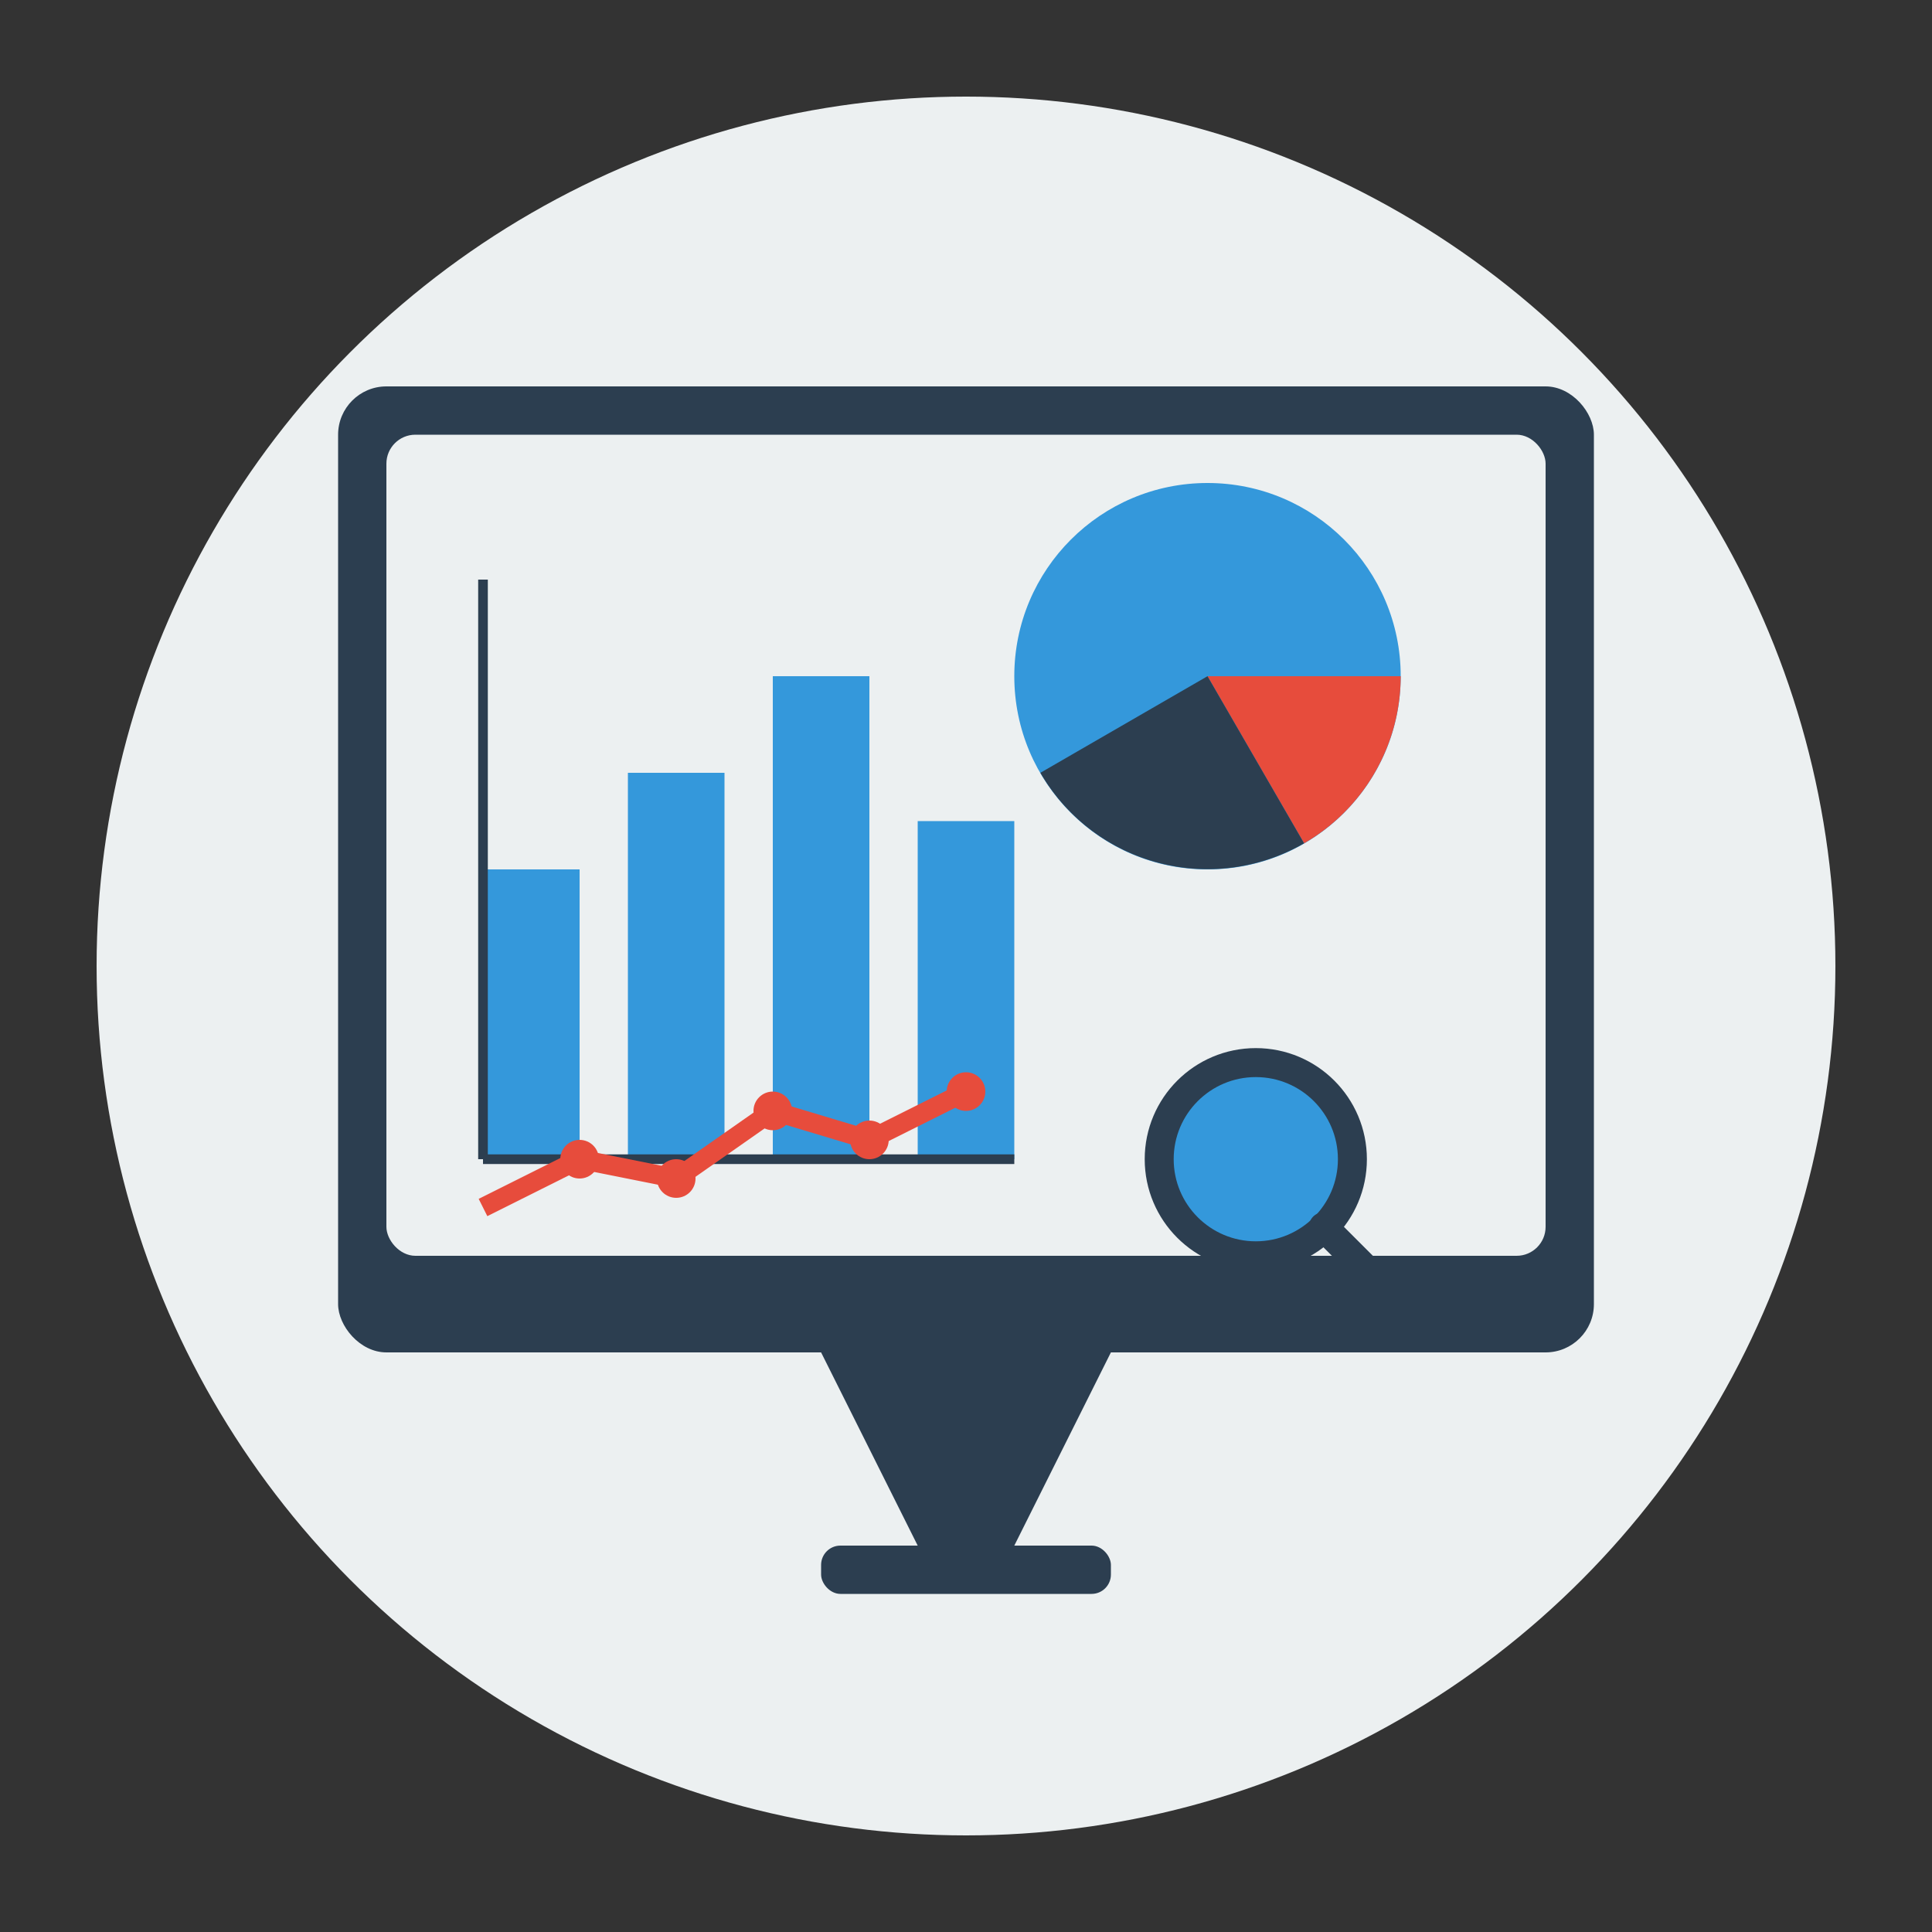 <svg xmlns="http://www.w3.org/2000/svg" width="200" height="200" viewBox="0 0 200 200">
  <rect x="0" y="0" width="200" height="200" fill="#333333" stroke="none"/>
  <style>
    .primary { fill: #2c3e50; }
    .secondary { fill: #3498db; }
    .accent { fill: #e74c3c; }
    .light { fill: #ecf0f1; }
  </style>
  
  <!-- Background circle -->
  <circle class="light" cx="100" cy="100" r="90" />
  
  <!-- Analytics dashboard illustration -->
  <g transform="translate(35, 40)">
    <!-- Screen/Monitor -->
    <rect class="primary" x="0" y="0" width="130" height="100" rx="5" />
    <rect class="light" x="5" y="5" width="120" height="85" rx="3" />
    
    <!-- Dashboard elements -->
    <!-- Bar chart -->
    <g transform="translate(15, 20)">
      <rect class="secondary" x="0" y="30" width="10" height="30" />
      <rect class="secondary" x="15" y="20" width="10" height="40" />
      <rect class="secondary" x="30" y="10" width="10" height="50" />
      <rect class="secondary" x="45" y="25" width="10" height="35" />
      
      <!-- Chart lines -->
      <line x1="0" y1="60" x2="55" y2="60" stroke="#2c3e50" stroke-width="1" />
      <line x1="0" y1="0" x2="0" y2="60" stroke="#2c3e50" stroke-width="1" />
    </g>
    
    <!-- Pie chart -->
    <g transform="translate(90, 30)">
      <circle class="secondary" cx="0" cy="0" r="20" />
      <path class="accent" d="M0,0 L20,0 A20,20 0 0,1 10,17.3 Z" />
      <path class="primary" d="M0,0 L10,17.3 A20,20 0 0,1 -17.3,10 Z" />
    </g>
    
    <!-- Line chart -->
    <g transform="translate(15, 70)">
      <polyline fill="none" stroke="#e74c3c" stroke-width="2" points="0,15 10,10 20,12 30,5 40,8 50,3" />
      <circle class="accent" cx="10" cy="10" r="2" />
      <circle class="accent" cx="20" cy="12" r="2" />
      <circle class="accent" cx="30" cy="5" r="2" />
      <circle class="accent" cx="40" cy="8" r="2" />
      <circle class="accent" cx="50" cy="3" r="2" />
    </g>
    
    <!-- Monitor stand -->
    <path class="primary" d="M50,100 L80,100 L70,120 L60,120 Z" />
    <rect class="primary" x="50" y="120" width="30" height="5" rx="2" />
    
    <!-- Magnifying glass representing analysis -->
    <g transform="translate(95, 80)">
      <circle class="secondary" fill="none" stroke="#2c3e50" stroke-width="3" cx="0" cy="0" r="10" />
      <line x1="7" y1="7" x2="15" y2="15" stroke="#2c3e50" stroke-width="3" stroke-linecap="round" />
    </g>
  </g>
</svg>
